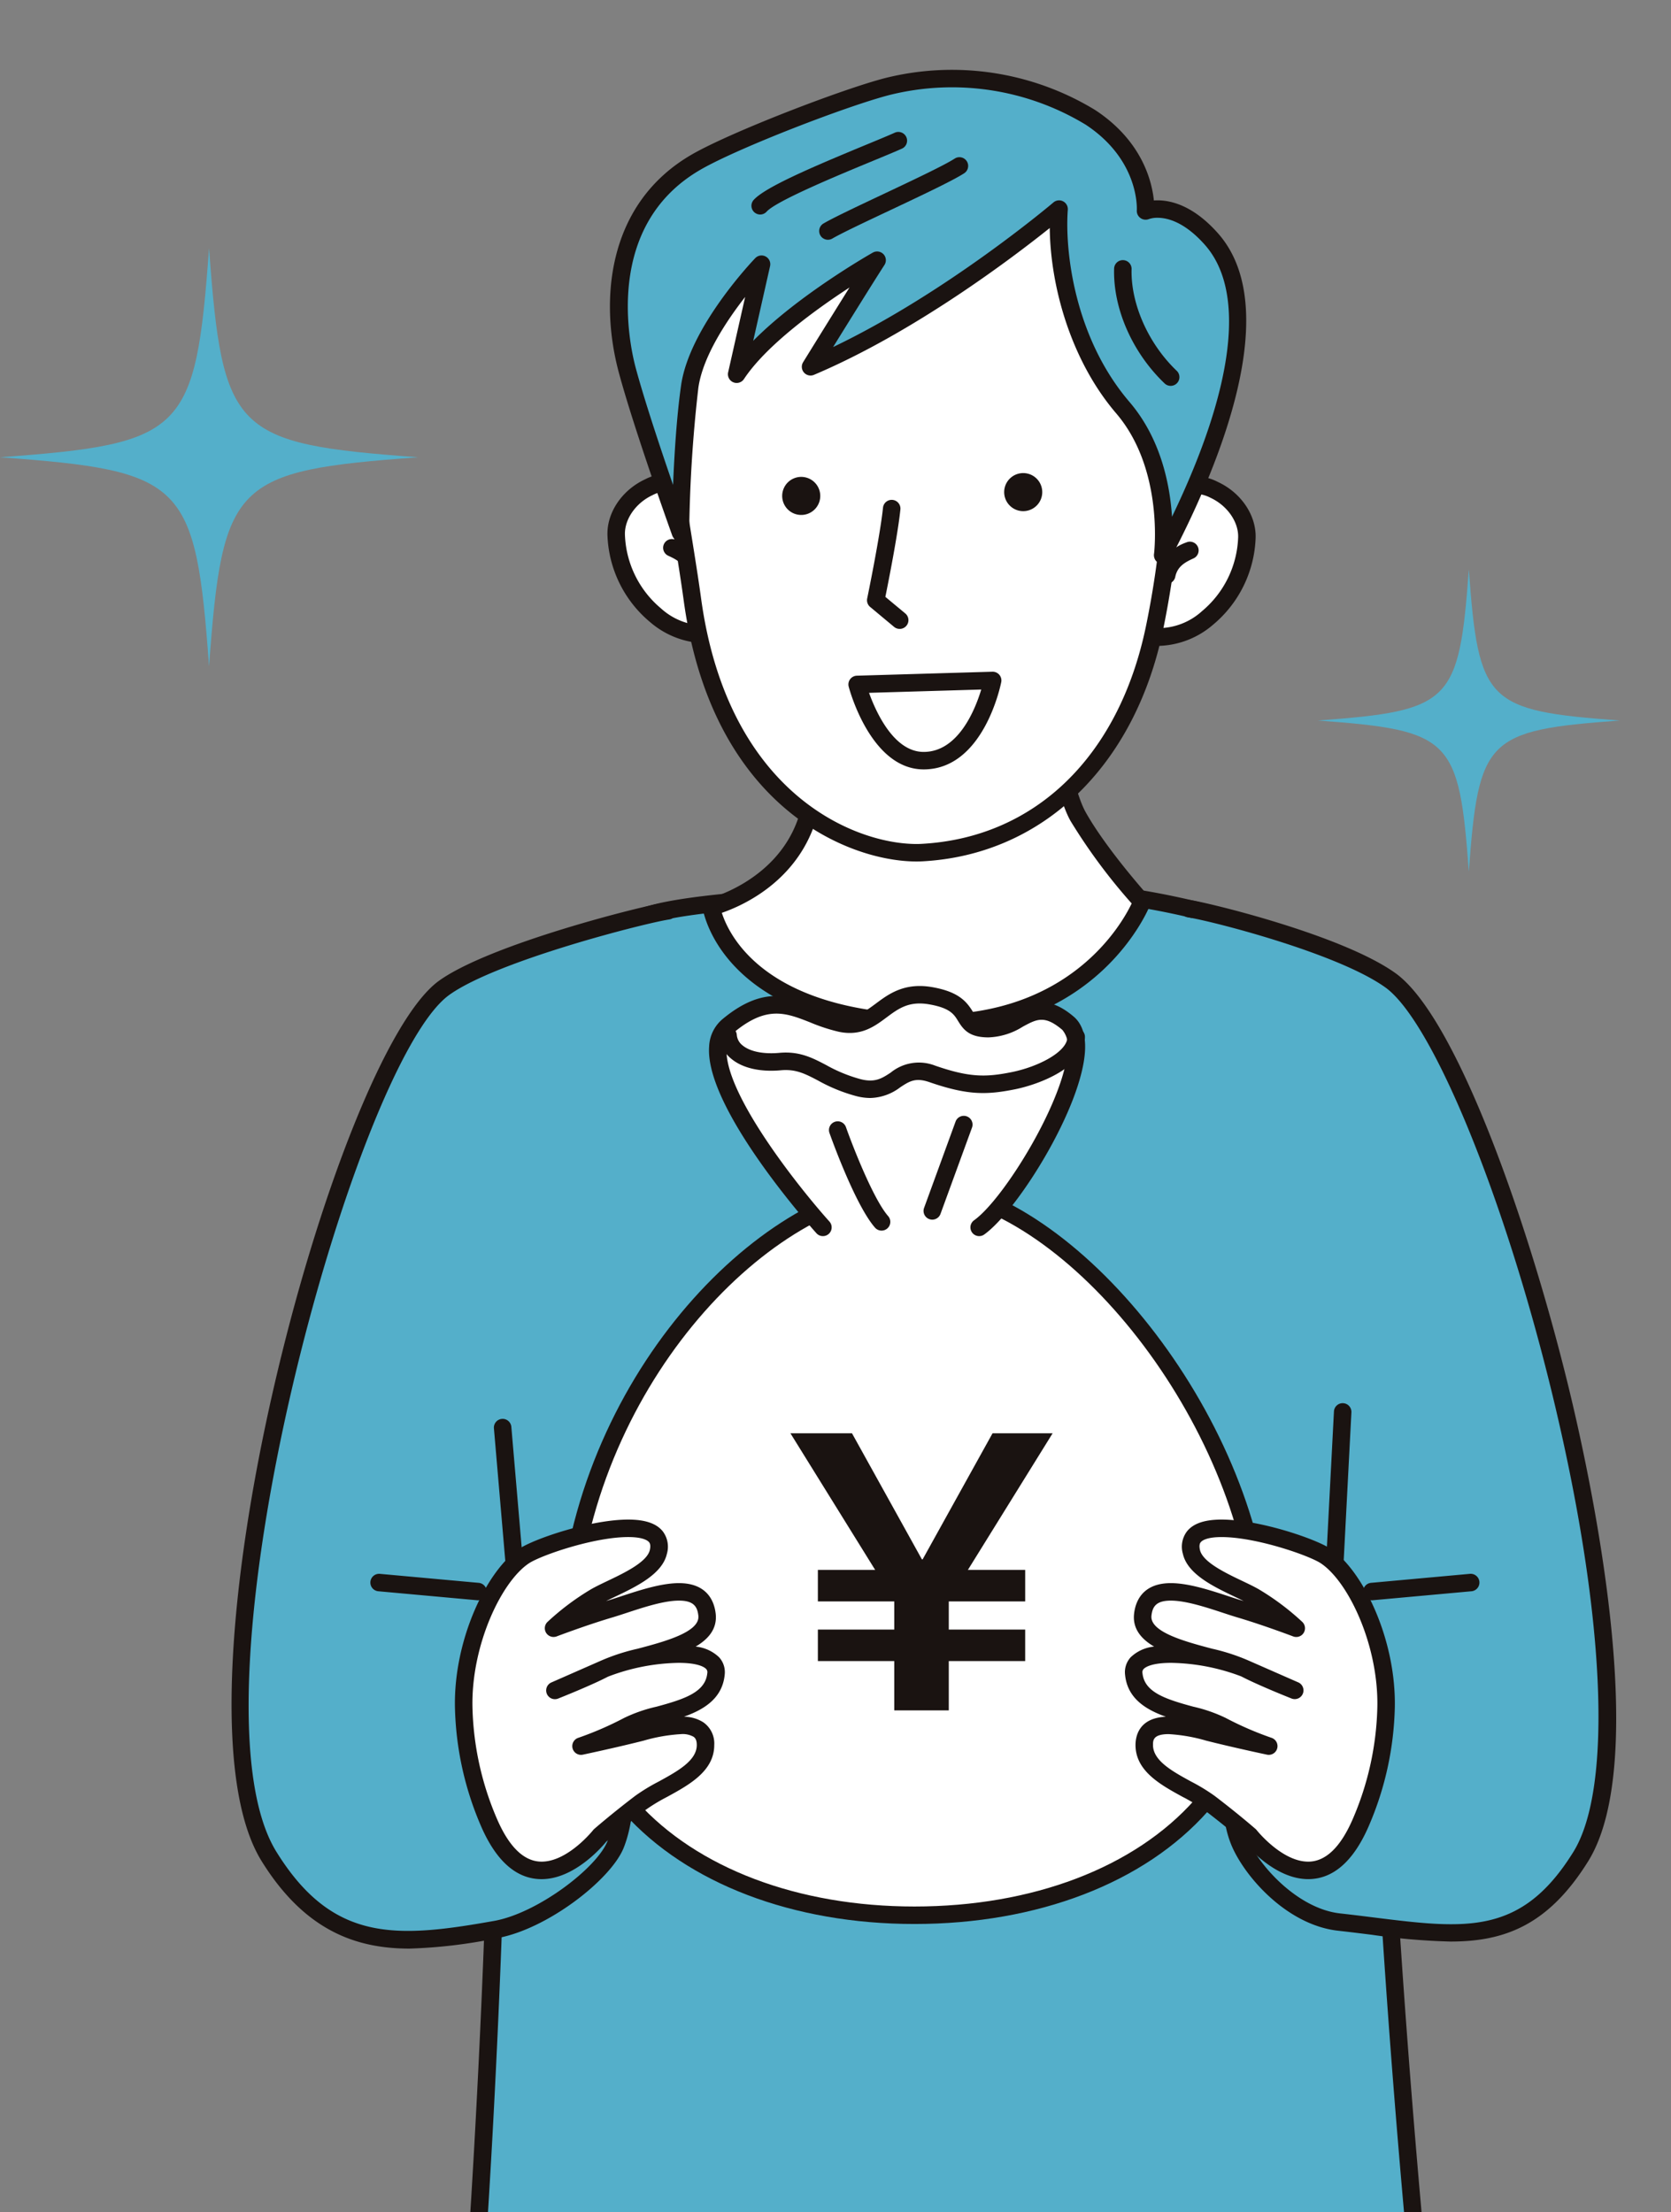 <svg xmlns="http://www.w3.org/2000/svg" xmlns:xlink="http://www.w3.org/1999/xlink" width="260" height="344.259" viewBox="0 0 260 344.259">
  <rect x="0" y="0" width="260" height="344.259" fill="#808080" stroke="none"/>
  <defs>
    <clipPath id="clip-path">
      <rect id="Rectangle_627" data-name="Rectangle 627" width="251.08" height="344.259" fill="none"/>
    </clipPath>
  </defs>
  <g id="feat-img5" transform="translate(-3878.211 -378.355)">
    <path id="Path_5959" data-name="Path 5959" d="M738.467,331.345c-20.742,1.522-21.976,2.757-23.5,23.5-1.523-20.742-2.757-21.977-23.5-23.5,20.742-1.523,21.976-2.757,23.5-23.5,1.523,20.742,2.757,21.977,23.5,23.5" transform="translate(3391.786 159.14)" fill="#54afca"/>
    <g id="Group_23347" data-name="Group 23347" transform="translate(3887.132 378.355)" clip-path="url(#clip-path)">
      <path id="Path_5918" data-name="Path 5918" d="M362.711,488.943c-.884-2.088-6.647-9.069-8.427-10.17-1.958-1.212-22.966-9.136-39.942-9.429s-55.792.37-65.654,3.69c-8.36,3.193-17.892,10.739-22.064,16.3-7.629,10.161-.468,65.884-.987,107.915-.589,47.741-4.344,98.864-4.715,99.607-.907,1.814,41.67,4.562,68.371,5.345,34.988,1.025,80.744-4.725,80.744-4.725s-9.437-89.253-7.714-141.96c.975-29.812,5.776-58.889.388-66.57" transform="translate(-156.973 -330.548)" fill="#54afca"/>
      <path id="パス_5919" data-name="パス 5919" d="M302.089,463.661h0c3.01,0,5.745.022,8.069.062,16.816.29,38.219,8.137,40.635,9.632,1.966,1.217,7.732,8.141,8.9,10.659,3.9,5.782,2.784,21.081,1.371,40.417-.634,8.674-1.289,17.643-1.591,26.865-1.7,52.009,7.613,140.881,7.707,141.773A1.36,1.36,0,0,1,366,694.563c-.387.049-39.038,4.858-72.135,4.858-2.99,0-5.942-.039-8.819-.123-.672-.02-67.329-2.26-69.491-5.877a1.649,1.649,0,0,1-.152-1.174h0c.44-2.188,4.085-52.115,4.668-99.277.185-14.991-.6-31.547-1.361-47.557-1.382-29.1-2.575-54.239,2.62-61.158,4.188-5.578,13.811-13.369,22.667-16.751C255.086,463.769,297.3,463.661,302.089,463.661Zm62.252,228.362c-1.159-11.343-9.175-92.118-7.583-140.815.3-9.277.961-18.274,1.6-26.975,1.328-18.173,2.475-33.869-.963-38.769a1.362,1.362,0,0,1-.139-.251c-.774-1.829-6.379-8.608-7.89-9.544-1.647-1.019-22.233-8.932-39.25-9.225-2.31-.04-5.03-.062-8.022-.062h0c-17.174,0-48.538.775-57.171,3.681-8.234,3.145-17.54,10.668-21.41,15.824-4.606,6.135-3.378,32.006-2.078,59.4.762,16.051,1.55,32.648,1.364,47.72-.527,42.66-3.64,90.387-4.644,98.891,5.4,1.468,39.435,3.876,66.98,4.684,2.851.084,5.776.122,8.739.122C323.348,696.7,357.289,692.861,364.341,692.023Z" transform="translate(-152.767 -326.287)" fill="#1a1311"/>
      <path id="Path_5920" data-name="Path 5920" d="M624.207,556.652l-1.4,26.91-11.022,8.929s-7.888,20.431-3.694,30.915c1.857,4.641,8.268,11.824,15.555,12.639,17.492,1.954,28.06,5.191,37.6-10.2,14.778-23.826-13.542-124.834-29.618-136.367-7.807-5.6-28.057-10.674-31.319-11.14" transform="translate(-424.215 -336.929)" fill="#54afca"/>
      <path id="パス_5921" data-name="パス 5921" d="M636.725,634.821a102.557,102.557,0,0,1-12.272-1.059c-1.669-.208-3.406-.424-5.217-.626-8.05-.9-14.7-8.579-16.667-13.485-4.342-10.856,3.359-31.056,3.689-31.91a1.36,1.36,0,0,1,.413-.567l10.552-8.548,1.367-26.3a1.36,1.36,0,1,1,2.717.141l-1.4,26.91a1.36,1.36,0,0,1-.5.986l-10.734,8.7c-.976,2.655-7.239,20.428-3.576,29.586,1.742,4.355,7.887,11.059,14.443,11.792,1.823.2,3.571.421,5.251.63,14.313,1.781,22.953,2.856,31.046-10.192,6.245-10.069,4.941-37.563-3.4-71.754-7.463-30.578-18.577-57.573-25.85-62.791-7.528-5.4-27.445-10.431-30.718-10.9a1.36,1.36,0,0,1,.385-2.693c2.746.392,23.618,5.426,31.92,11.382,9.328,6.692,20.487,38.052,26.908,64.356,3.237,13.263,13.026,57.786,3.073,73.833C651.932,632.324,645.079,634.821,636.725,634.821Z" transform="translate(-419.955 -332.668)" fill="#1a1311"/>
      <path id="Path_5922" data-name="Path 5922" d="M401.825,375.438s1.668,11.778,4.1,16.1c3.361,5.977,9.928,13.263,9.928,13.263s-7.357,19.462-33.665,18.9c-30.618-.655-33.338-18.113-33.338-18.113s10.83-2.634,14.634-12.878c2.128-5.729.585-14.927.585-14.927Z" transform="translate(-247.09 -264.447)" fill="#fff"/>
      <path id="パス_5923" data-name="パス 5923" d="M397.565,369.817a1.36,1.36,0,0,1,1.346,1.17c.016.115,1.66,11.574,3.937,15.622,3.246,5.773,9.689,12.947,9.753,13.019a1.361,1.361,0,0,1,.262,1.392c-.075.2-7.785,19.791-33.825,19.791-.378,0-.757,0-1.142-.012-31.4-.671-34.534-18.505-34.653-19.264a1.363,1.363,0,0,1,1.02-1.531c.1-.025,10.185-2.613,13.683-12.031,1.975-5.316.534-14.14.519-14.229a1.361,1.361,0,0,1,1.257-1.582l37.757-2.341Zm12.428,30.969a89.225,89.225,0,0,1-9.517-12.844c-2.07-3.681-3.561-12.13-4.07-15.33l-35.05,2.174c.352,2.924.864,9.5-.859,14.134-3.243,8.731-11.125,12.242-14.273,13.327,1.2,3.736,6.924,15.3,31.73,15.831l1.084.012C400.4,418.09,408.375,404.163,409.993,400.786Z" transform="translate(-242.83 -260.187)" fill="#1a1311"/>
      <line id="Line_92" data-name="Line 92" y1="1.398" x2="15.377" transform="translate(204.535 246.283)" fill="#fff"/>
      <path id="線_93" data-name="線 93" d="M-4.262-1.5A1.36,1.36,0,0,1-5.615-2.739,1.36,1.36,0,0,1-4.384-4.217l15.377-1.4a1.36,1.36,0,0,1,1.478,1.232A1.36,1.36,0,0,1,11.24-2.906l-15.377,1.4Q-4.2-1.5-4.262-1.5Z" transform="translate(208.795 250.544)" fill="#1a1311"/>
      <path id="Path_5924" data-name="Path 5924" d="M141.961,559.9l2.1,24.463,13.63,9.086s6.033,20.857,1.839,31.342c-1.856,4.641-11.447,11.936-18.666,13.222-14.194,2.528-25.7,4.024-35.245-11.363-14.778-23.826,11.178-123.663,27.254-135.2,7.807-5.6,31.546-11.51,34.807-11.977" transform="translate(-72.673 -337.726)" fill="#54afca"/>
      <path id="パス_5925" data-name="パス 5925" d="M122.949,636.714c-8.314,0-16.3-2.795-23.008-13.612C84.4,598.051,111.2,497.819,127.557,486.084c7.968-5.717,31.809-11.7,35.408-12.218a1.36,1.36,0,1,1,.385,2.693c-3.369.482-26.734,6.374-34.207,11.735-14.861,10.661-41.738,109.437-26.891,133.373,8.736,14.085,18.616,13.454,33.851,10.741,6.776-1.207,15.976-8.225,17.641-12.388,3.635-9.087-.9-26.86-1.752-29.985l-13.208-8.805a1.36,1.36,0,0,1-.6-1.016l-2.1-24.463a1.36,1.36,0,0,1,2.711-.232l2.041,23.811,13.085,8.723a1.36,1.36,0,0,1,.552.754c.252.87,6.113,21.431,1.8,32.225-1.984,4.959-11.888,12.666-19.69,14.056A78.89,78.89,0,0,1,122.949,636.714Z" transform="translate(-68.154 -333.465)" fill="#1a1311"/>
      <line id="Line_94" data-name="Line 94" x1="15.377" y1="1.398" transform="translate(50.067 246.283)" fill="#fff"/>
      <path id="線_95" data-name="線 95" d="M11.118-1.5q-.062,0-.125-.006l-15.377-1.4A1.36,1.36,0,0,1-5.615-4.384,1.36,1.36,0,0,1-4.137-5.615l15.377,1.4a1.36,1.36,0,0,1,1.232,1.478A1.361,1.361,0,0,1,11.118-1.5Z" transform="translate(54.327 250.544)" fill="#1a1311"/>
      <path id="Path_5926" data-name="Path 5926" d="M573.935,278.829c6.758,1.125,14.816-6.107,15.081-15.39.166-5.814-7.806-10.944-12.808-6.527a30.124,30.124,0,0,0-4.7,5.339" transform="translate(-403.927 -179.788)" fill="#fff"/>
      <path id="パス_5927" data-name="パス 5927" d="M571.075,276.041a9.887,9.887,0,0,1-1.624-.132,1.36,1.36,0,1,1,.447-2.684,10.125,10.125,0,0,0,7.868-2.585,15.675,15.675,0,0,0,5.63-11.5c.069-2.4-1.692-4.924-4.28-6.136a5.65,5.65,0,0,0-6.268.668,29.08,29.08,0,0,0-4.432,5.023,1.36,1.36,0,0,1-2.329-1.407,31.393,31.393,0,0,1,4.96-5.655,8.26,8.26,0,0,1,9.223-1.092c3.6,1.684,5.946,5.172,5.846,8.678a18.432,18.432,0,0,1-6.62,13.525A13.492,13.492,0,0,1,571.075,276.041Z" transform="translate(-399.667 -175.526)" fill="#1a1311"/>
      <path id="Path_5928" data-name="Path 5928" d="M592.131,289.76c-1.4.639-3.134,1.526-3.607,3.844" transform="translate(-415.91 -204.098)" fill="#fff"/>
      <path id="パス_5929" data-name="パス 5929" d="M584.264,290.7a1.361,1.361,0,0,1-1.334-1.633,6.709,6.709,0,0,1,4.376-4.81,1.36,1.36,0,1,1,1.128,2.476c-1.358.619-2.508,1.263-2.839,2.879A1.361,1.361,0,0,1,584.264,290.7Z" transform="translate(-411.649 -199.837)" fill="#1a1311"/>
      <path id="Path_5930" data-name="Path 5930" d="M313.864,277.43c-6.758,1.125-14.816-6.107-15.081-15.39-.166-5.814,7.806-10.944,12.808-6.527a30.123,30.123,0,0,1,4.7,5.339" transform="translate(-211.824 -178.803)" fill="#fff"/>
      <path id="パス_5931" data-name="パス 5931" d="M308.2,274.642a13.492,13.492,0,0,1-8.42-3.3,18.432,18.432,0,0,1-6.62-13.525c-.1-3.506,2.249-6.994,5.846-8.678a8.26,8.26,0,0,1,9.222,1.093,31.389,31.389,0,0,1,4.96,5.655,1.36,1.36,0,1,1-2.329,1.407,29.152,29.152,0,0,0-4.432-5.022,5.65,5.65,0,0,0-6.268-.668c-2.589,1.212-4.349,3.736-4.28,6.136a15.674,15.674,0,0,0,5.63,11.5,10.125,10.125,0,0,0,7.868,2.585,1.36,1.36,0,0,1,.447,2.684A9.885,9.885,0,0,1,308.2,274.642Z" transform="translate(-207.564 -174.541)" fill="#1a1311"/>
      <path id="Path_5932" data-name="Path 5932" d="M328.086,288.362c1.4.639,3.134,1.526,3.607,3.844" transform="translate(-232.466 -203.113)" fill="#fff"/>
      <path id="パス_5933" data-name="パス 5933" d="M327.431,289.306a1.361,1.361,0,0,1-1.331-1.088c-.33-1.616-1.481-2.26-2.839-2.879a1.36,1.36,0,0,1,1.128-2.476,6.709,6.709,0,0,1,4.376,4.81,1.361,1.361,0,0,1-1.334,1.633Z" transform="translate(-228.205 -198.852)" fill="#1a1311"/>
      <path id="Path_5934" data-name="Path 5934" d="M325.521,120.885c-1.35,9.208,1.987,24.294,3.735,37.059,4.592,33.545,27.569,39.8,35.656,39.377,18.366-.961,31.976-14.311,36.248-34.967,2.222-10.743,4.608-28.87.425-40.764S382.895,79.5,354.6,97.184c-16.6,10.37-26.637,7.064-29.075,23.7" transform="translate(-230.438 -64.633)" fill="#fff"/>
      <path id="パス_5935" data-name="パス 5935" d="M366.871,86.139h0c19.423,0,29.206,23.529,31.742,30.74,4.663,13.26,1.29,33.433-.377,41.491-4.4,21.256-18.769,35.07-37.509,36.05q-.4.021-.845.021c-10.61,0-31.836-8.48-36.23-40.572-.427-3.121-.95-6.381-1.476-9.66-1.625-10.14-3.306-20.625-2.257-27.781,1.764-12.039,7.4-14.358,15.931-17.87a85.515,85.515,0,0,0,13.77-6.788C355.6,88.033,361.405,86.139,366.871,86.139ZM359.885,191.72q.369,0,.7-.018c17.711-.927,30.791-13.594,34.987-33.884,1.621-7.835,4.911-27.421.474-40.037-2.386-6.784-11.541-28.92-29.176-28.922h0c-4.948,0-10.266,1.755-15.806,5.218a89.025,89.025,0,0,1-14.176,7c-8.211,3.38-12.735,5.241-14.274,15.748-.988,6.743.659,17.019,2.252,26.956.529,3.3,1.055,6.581,1.485,9.721C330.489,183.732,350.1,191.72,359.885,191.72Z" transform="translate(-226.186 -60.373)" fill="#1a1311"/>
      <path id="Path_5936" data-name="Path 5936" d="M446.685,358.2s-2.467,12.483-10.735,12.483c-7.234,0-10.348-11.862-10.348-11.862Z" transform="translate(-301.152 -252.306)" fill="#fff"/>
      <path id="パス_5937" data-name="パス 5937" d="M442.424,352.58a1.36,1.36,0,0,1,1.334,1.624c-.11.554-2.79,13.579-12.07,13.579-8.19,0-11.526-12.351-11.664-12.877A1.36,1.36,0,0,1,421.3,353.2l21.084-.62Zm-10.735,12.483c5.368,0,8-6.542,8.959-9.709l-17.458.514C424.284,358.9,427.072,365.063,431.689,365.063Z" transform="translate(-296.892 -248.046)" fill="#1a1311"/>
      <path id="Path_5938" data-name="Path 5938" d="M439.11,285.1l-3.721-3.1s2.016-9.738,2.481-14.263" transform="translate(-308.047 -188.589)" fill="#fff"/>
      <path id="パス_5939" data-name="パス 5939" d="M434.849,282.2a1.354,1.354,0,0,1-.87-.315l-3.721-3.1a1.36,1.36,0,0,1-.461-1.321c.02-.1,2.007-9.722,2.46-14.126a1.36,1.36,0,1,1,2.706.278c-.394,3.83-1.844,11.158-2.338,13.6l3.1,2.58a1.36,1.36,0,0,1-.872,2.405Z" transform="translate(-303.787 -184.328)" fill="#1a1311"/>
      <path id="Path_5940" data-name="Path 5940" d="M508.715,250.959a2.962,2.962,0,1,1-3.811-1.739,2.962,2.962,0,0,1,3.811,1.739" transform="translate(-355.654 -175.41)" fill="#1a1311"/>
      <path id="Path_5941" data-name="Path 5941" d="M391.881,252.967a2.962,2.962,0,1,1-3.811-1.739,2.962,2.962,0,0,1,3.811,1.739" transform="translate(-273.36 -176.825)" fill="#1a1311"/>
      <path id="Path_5942" data-name="Path 5942" d="M311.21,89.278a216.551,216.551,0,0,0-1.441,22.731S303.9,95.692,301.5,86.791s-2.894-24.6,10.749-32.452c5.876-3.383,22.975-10.007,29.75-11.746,11.013-2.829,23.356-.583,31.55,4.8,9.162,6.019,8.582,14.579,8.582,14.579s4.576-2.013,10.229,4.342c12.7,14.277-8.256,49.972-7.558,49.21,0,0,1.757-13.643-6.2-22.944-8.376-9.79-10.493-23.2-9.922-30.9,0,0-19.017,16.226-38.666,24.541,0,0,7.863-12.738,10.348-16.583,0,0-16.184,9.17-21.845,17.739l3.861-17.119S312.455,80.59,311.21,89.278" transform="translate(-212.811 -29.136)" fill="#54afca"/>
      <path id="パス_5943" data-name="パス 5943" d="M380.446,112.635a1.364,1.364,0,0,1-1.142-.619,1.453,1.453,0,0,1-.181-1.031c.119-1.113,1.249-13.429-5.9-21.782-7.164-8.374-10.246-19.964-10.337-28.844C357.178,64.928,341.818,76.6,326.2,83.21a1.36,1.36,0,0,1-1.688-1.967c.056-.091,4.038-6.541,7.216-11.624-5.152,3.358-12.937,8.972-16.42,14.244a1.36,1.36,0,0,1-2.462-1.049l2.645-11.726c-2.878,3.691-6.578,9.244-7.278,14.123a216.578,216.578,0,0,0-1.428,22.551,1.36,1.36,0,0,1-2.64.447c-.059-.164-5.915-16.472-8.3-25.324-3.095-11.479-1.73-26.436,11.383-33.985,6.043-3.479,23.356-10.156,30.09-11.885A42.821,42.821,0,0,1,369.956,42c7.284,4.786,8.827,11.067,9.132,14.072.177-.012.364-.02.563-.02,2.211,0,5.634.885,9.385,5.1,10.382,11.672.139,36.185-6.891,49.758-.19.366-.327.628-.4.775a1.423,1.423,0,0,1-.282.5A1.4,1.4,0,0,1,380.446,112.635ZM364.339,56.056a1.36,1.36,0,0,1,1.356,1.461c-.474,6.391,1.014,19.883,9.6,29.917,4.874,5.7,6.289,12.841,6.615,17.86,9.7-20.158,11.53-35.1,5.094-42.337-3.079-3.462-5.7-4.188-7.352-4.188a3.944,3.944,0,0,0-1.333.2A1.38,1.38,0,0,1,377,58.807a1.361,1.361,0,0,1-.568-1.188c.018-.313.366-7.872-7.971-13.35A40.109,40.109,0,0,0,338,39.649c-6.593,1.693-23.515,8.214-29.409,11.608-15.2,8.752-11.092,27.292-10.114,30.919,1.368,5.075,3.9,12.661,5.8,18.166.191-4.658.557-10.681,1.251-15.518,1.293-9.018,11.115-19.338,11.533-19.773a1.36,1.36,0,0,1,2.308,1.241l-2.622,11.623c7.034-7.124,18.049-13.41,18.607-13.726a1.36,1.36,0,0,1,1.813,1.922c-1.6,2.47-5.467,8.7-7.991,12.774,17.75-8.485,34.109-22.356,34.284-22.506A1.36,1.36,0,0,1,364.339,56.056Z" transform="translate(-208.471 -24.876)" fill="#1a1311"/>
      <path id="パス_5944" data-name="パス 5944" d="M568.605,155.483a1.356,1.356,0,0,1-.939-.376c-5.018-4.789-8.031-11.635-7.862-17.867a1.36,1.36,0,1,1,2.72.074c-.147,5.4,2.609,11.615,7.021,15.825a1.36,1.36,0,0,1-.939,2.344Z" transform="translate(-395.375 -95.434)" fill="#1a1311"/>
      <path id="パス_5945" data-name="パス 5945" d="M370.3,81.292a1.36,1.36,0,0,1-1.008-2.273c1.8-1.986,9-5.068,17.535-8.6,1.87-.773,3.445-1.424,4.413-1.86a1.36,1.36,0,0,1,1.117,2.481c-.985.443-2.587,1.106-4.489,1.893-5.251,2.172-15.026,6.215-16.557,7.907A1.357,1.357,0,0,1,370.3,81.292Z" transform="translate(-260.941 -47.908)" fill="#1a1311"/>
      <path id="パス_5946" data-name="パス 5946" d="M405.959,94.578a1.36,1.36,0,0,1-.687-2.535c1.578-.922,5.282-2.669,9.2-4.519,4.481-2.114,9.559-4.51,11.207-5.576a1.36,1.36,0,1,1,1.478,2.284c-1.8,1.165-6.744,3.5-11.524,5.753-3.866,1.824-7.517,3.547-8.992,4.408A1.354,1.354,0,0,1,405.959,94.578Z" transform="translate(-286.057 -57.266)" fill="#1a1311"/>
      <path id="Path_5947" data-name="Path 5947" d="M380.734,688.644c4.024,33.087-24.06,49.261-53.739,49.261s-57.27-16.118-53.74-49.261c3.838-36.04,31.988-64.189,53.74-64.189,22.178,0,49.9,32.628,53.739,64.189" transform="translate(-193.629 -439.847)" fill="#fff"/>
      <path id="パス_5948" data-name="パス 5948" d="M322.754,735.005c-18.871,0-35.343-6.282-45.191-17.235-7.88-8.764-11.3-20.359-9.9-33.531,3.923-36.835,32.837-65.405,55.092-65.405,22.908,0,51.225,33.609,55.09,65.385,1.581,13-1.684,24.492-9.44,33.249C358.533,728.613,341.894,735.005,322.754,735.005Zm0-113.45c-21.124,0-48.61,27.508-52.387,62.973-1.338,12.56,1.764,23.132,9.219,31.423,9.333,10.38,25.067,16.333,43.168,16.333,18.361,0,34.258-6.058,43.614-16.62,7.328-8.273,10.28-18.742,8.775-31.116C371.42,653.935,344.491,621.555,322.754,621.555Z" transform="translate(-189.389 -435.586)" fill="#1a1311"/>
      <path id="Path_5949" data-name="Path 5949" d="M368.614,559.848S346.17,534.893,353.847,528.5s11.515-1.706,17.487-.427,6.824-5.544,14.074-4.265,3.839,5.118,8.957,5.118,6.824-5.545,12.369-.853-7.844,27.513-13.815,31.779" transform="translate(-249.484 -368.838)" fill="#fff"/>
      <path id="パス_5950" data-name="パス 5950" d="M388.663,556.951a1.36,1.36,0,0,1-.792-2.467c4.7-3.358,14.238-18.945,14.554-26.652a3.835,3.835,0,0,0-.827-2.981c-2.755-2.331-3.957-1.68-6.14-.5a10.687,10.687,0,0,1-5.35,1.672c-2.934,0-3.874-1.149-4.72-2.536-.638-1.045-1.24-2.032-4.473-2.6-3.186-.562-4.806.645-6.682,2.044-1.859,1.386-3.967,2.957-7.441,2.212a27.677,27.677,0,0,1-4.422-1.452c-3.793-1.494-6.788-2.674-11.909,1.593a3.217,3.217,0,0,0-1.1,2.379c-.5,7,11.381,21.877,16,27.018a1.36,1.36,0,0,1-2.023,1.819c-.71-.79-17.383-19.446-16.694-29.032a5.873,5.873,0,0,1,2.068-4.275c6.359-5.3,10.573-3.64,14.648-2.034a25.578,25.578,0,0,0,3.995,1.323c2.267.486,3.516-.445,5.245-1.733,1.977-1.474,4.438-3.308,8.781-2.541,4.1.724,5.332,2.241,6.322,3.865.547.9.752,1.233,2.4,1.233a8.243,8.243,0,0,0,4.054-1.343c2.353-1.275,5.019-2.72,9.193.812,1.283,1.086,1.885,2.825,1.788,5.17-.36,8.785-10.463,25.02-15.691,28.754A1.354,1.354,0,0,1,388.663,556.951Z" transform="translate(-245.228 -364.581)" fill="#1a1311"/>
      <path id="パス_5951" data-name="パス 5951" d="M417.929,606.266a1.357,1.357,0,0,1-1.024-.465c-3.122-3.568-6.923-14.277-7.083-14.731a1.36,1.36,0,0,1,2.566-.906c1.044,2.957,4.259,11.209,6.565,13.845a1.36,1.36,0,0,1-1.023,2.256Z" transform="translate(-289.682 -414.753)" fill="#1a1311"/>
      <path id="線_96" data-name="線 96" d="M-4.261,10.534a1.357,1.357,0,0,1-.466-.083,1.36,1.36,0,0,1-.811-1.744l4.9-13.435A1.36,1.36,0,0,1,1.11-5.539a1.36,1.36,0,0,1,.811,1.744L-2.983,9.64A1.361,1.361,0,0,1-4.261,10.534Z" transform="translate(140.399 179.273)" fill="#1a1311"/>
      <path id="Path_5952" data-name="Path 5952" d="M400.061,754.5l10.877,19.619h.115L421.93,754.5h9.348l-13.185,21.263h8.915v4.9H415.121v4.385h11.886v4.9H415.121v7.675h-8.482v-7.675H394.752v-4.9h11.887v-4.385H394.752v-4.9h8.915L390.482,754.5Z" transform="translate(-276.416 -531.446)" fill="#1a1311"/>
      <path id="パス_5953" data-name="パス 5953" d="M375.532,550.57a8.807,8.807,0,0,1-2.216-.3,25.988,25.988,0,0,1-5.929-2.423c-2-1.046-3.443-1.8-5.761-1.591-3.266.3-6.02-.347-7.753-1.812a5.005,5.005,0,0,1-1.83-3.49,1.36,1.36,0,1,1,2.713-.209,2.312,2.312,0,0,0,.874,1.621c1.156.977,3.252,1.407,5.751,1.18,3.116-.283,5.134.772,7.269,1.89a23.368,23.368,0,0,0,5.351,2.2c2.258.585,3.332-.118,4.693-1.009a6.935,6.935,0,0,1,6.926-1.092c5.348,1.851,7.879,1.816,11.87,1.018,4.192-.838,8.716-3.176,8.716-5.49a1.36,1.36,0,1,1,2.721,0c0,4.728-7.132,7.4-10.9,8.158-4.415.883-7.382.932-13.294-1.115-2.178-.754-3.12-.137-4.546.8A7.993,7.993,0,0,1,375.532,550.57Z" transform="translate(-249.036 -379.696)" fill="#1a1311"/>
      <path id="Path_5954" data-name="Path 5954" d="M601.026,808.833c-3.316-2.211-22.583-8.124-20.894-.648.748,3.309,6.951,5.354,9.785,6.99a38.6,38.6,0,0,1,6.524,4.892s-4.592-1.751-8.763-2.986c-5.045-1.494-14.409-5.633-15.118.889-.583,5.359,11.788,6.211,15.959,8.387,2.679,1.4,7.688,3.378,7.688,3.378s-4.776-2.1-7.688-3.378c-5.007-2.2-17.836-4.069-17.357.815.582,5.941,9.63,5.824,13.63,8.038a52.323,52.323,0,0,0,7.366,3.2s-4.756-1.006-8.88-2.037c-3.728-.932-10.484-2.857-10.484,1.864,0,4.543,6.723,6.419,10.1,8.983,3.649,2.772,6.328,5.113,6.328,5.113s10.543,13.419,17.241-1.98a47.86,47.86,0,0,0,3.961-18.056c.181-10.058-4.761-20.376-9.394-23.466" transform="translate(-403.672 -566.677)" fill="#fff"/>
      <path id="パス_5955" data-name="パス 5955" d="M580.565,798.9h0c5.861,0,14.624,2.988,16.955,4.543,4.984,3.323,10.191,14.01,10,24.622a49.241,49.241,0,0,1-4.074,18.574c-2.371,5.452-5.537,8.216-9.409,8.216-5.08,0-9.383-5-10.062-5.83-.49-.423-2.965-2.544-6.168-4.978a27.71,27.71,0,0,0-3.288-1.986c-3.444-1.885-7.347-4.022-7.347-8.08,0-1.283.471-4.21,4.722-4.4-3.139-1.116-5.987-2.865-6.346-6.532a3.437,3.437,0,0,1,.868-2.718,6.108,6.108,0,0,1,3.651-1.664c-2.036-1.2-3.369-2.808-3.119-5.1.194-1.784,1.2-4.777,5.722-4.777,2.771,0,6.179,1.121,8.918,2.023.8.262,1.545.508,2.216.707l.2.06c-.432-.216-.9-.44-1.395-.675-3.275-1.563-7.351-3.507-8.067-6.677a3.957,3.957,0,0,1,.643-3.5C576.173,799.5,577.931,798.9,580.565,798.9Zm13.474,53.235c2.689,0,5.015-2.214,6.914-6.58a46.5,46.5,0,0,0,3.848-17.538c.173-9.578-4.493-19.445-8.789-22.309-1.827-1.218-10.061-4.085-15.446-4.086h0c-2.352,0-3.057.565-3.251.807-.074.093-.3.376-.114,1.2.425,1.882,3.986,3.581,6.585,4.821.966.461,1.857.888,2.553,1.29a39.666,39.666,0,0,1,6.785,5.089,1.36,1.36,0,0,1-1.426,2.253c-.045-.017-4.594-1.747-8.664-2.953-.7-.206-1.471-.461-2.294-.732-2.554-.84-5.733-1.886-8.068-1.886-2.292,0-2.864.939-3.018,2.35-.278,2.558,5.335,4.046,9.433,5.134a31.342,31.342,0,0,1,5.8,1.9l7.606,3.339a1.36,1.36,0,0,1-1.047,2.51c-.207-.082-5.106-2.023-7.817-3.437a32.048,32.048,0,0,0-10.908-2.11c-3.172,0-4.086.736-4.29.962a.719.719,0,0,0-.176.624c.29,2.954,3.462,4.033,7.913,5.235a23.3,23.3,0,0,1,5.022,1.745,51.152,51.152,0,0,0,7.142,3.1,1.36,1.36,0,0,1-.717,2.62c-.048-.01-4.828-1.023-8.928-2.048l-.512-.129a26.151,26.151,0,0,0-5.833-1.018c-2.449,0-2.449.977-2.449,1.691,0,2.446,3.016,4.1,5.932,5.693a29.487,29.487,0,0,1,3.627,2.206c3.644,2.769,6.289,5.074,6.4,5.171a1.378,1.378,0,0,1,.174.183C586.067,847.282,589.945,852.133,594.038,852.133Z" transform="translate(-399.413 -562.417)" fill="#1a1311"/>
      <path id="Path_5956" data-name="Path 5956" d="M227.908,808.833c3.316-2.211,22.583-8.124,20.894-.648-.748,3.309-6.951,5.354-9.785,6.99a38.6,38.6,0,0,0-6.523,4.892s4.592-1.751,8.763-2.986c5.045-1.494,14.409-5.633,15.118.889.582,5.359-11.788,6.211-15.959,8.387-2.679,1.4-7.689,3.378-7.689,3.378s4.776-2.1,7.689-3.378c5.007-2.2,17.836-4.069,17.357.815-.582,5.941-9.63,5.824-13.63,8.038a52.324,52.324,0,0,1-7.366,3.2s4.756-1.006,8.88-2.037c3.728-.932,10.485-2.857,10.485,1.864,0,4.543-6.723,6.419-10.1,8.983-3.649,2.772-6.328,5.113-6.328,5.113s-10.543,13.419-17.241-1.98a47.86,47.86,0,0,1-3.961-18.056c-.182-10.058,4.761-20.376,9.394-23.466" transform="translate(-155.283 -566.677)" fill="#fff"/>
      <path id="パス_5957" data-name="パス 5957" d="M239.848,798.9c2.634,0,4.393.6,5.377,1.829a3.957,3.957,0,0,1,.643,3.5c-.716,3.17-4.792,5.115-8.067,6.677-.492.235-.963.459-1.395.675l.2-.06c.672-.2,1.421-.446,2.216-.708,2.739-.9,6.147-2.023,8.918-2.023,4.527,0,5.529,2.993,5.722,4.777.249,2.293-1.083,3.9-3.119,5.1a6.108,6.108,0,0,1,3.65,1.664,3.437,3.437,0,0,1,.868,2.718c-.359,3.667-3.207,5.415-6.345,6.531a5.661,5.661,0,0,1,3.026.874,4.018,4.018,0,0,1,1.694,3.529c0,4.058-3.9,6.195-7.347,8.08a27.692,27.692,0,0,0-3.288,1.986c-3.2,2.434-5.679,4.555-6.168,4.978-.678.829-4.982,5.83-10.062,5.83-3.872,0-7.038-2.764-9.409-8.216a49.243,49.243,0,0,1-4.074-18.574c-.192-10.612,5.016-21.3,10-24.622C225.225,801.886,233.989,798.9,239.848,798.9Zm-11.615,18.269a1.36,1.36,0,0,1-.942-2.342,39.656,39.656,0,0,1,6.785-5.089c.7-.4,1.587-.829,2.553-1.29,2.6-1.24,6.16-2.939,6.585-4.821.186-.823-.04-1.106-.114-1.2-.194-.243-.9-.807-3.252-.807-5.384,0-13.618,2.867-15.446,4.086-4.3,2.864-8.962,12.731-8.789,22.309a46.5,46.5,0,0,0,3.848,17.538c1.9,4.366,4.225,6.58,6.914,6.58,4.093,0,7.972-4.851,8.01-4.9a1.375,1.375,0,0,1,.174-.183c.111-.1,2.756-2.4,6.4-5.171a29.485,29.485,0,0,1,3.627-2.206c2.917-1.6,5.933-3.247,5.933-5.693,0-.828-.273-1.121-.511-1.284a3.44,3.44,0,0,0-1.938-.407,26.157,26.157,0,0,0-5.835,1.019l-.51.128c-4.1,1.025-8.881,2.038-8.928,2.048a1.36,1.36,0,0,1-.717-2.62,51.305,51.305,0,0,0,7.142-3.1,23.3,23.3,0,0,1,5.022-1.745c4.45-1.2,7.623-2.281,7.913-5.235a.719.719,0,0,0-.176-.625c-.2-.226-1.119-.962-4.289-.962h0a31.97,31.97,0,0,0-10.989,2.149c-2.63,1.375-7.529,3.316-7.736,3.4a1.36,1.36,0,0,1-1.047-2.511l7.688-3.378a31.434,31.434,0,0,1,5.722-1.862c4.1-1.087,9.711-2.576,9.433-5.134-.153-1.41-.725-2.35-3.018-2.35-2.335,0-5.514,1.046-8.068,1.886-.823.271-1.6.526-2.294.732-4.071,1.206-8.619,2.935-8.664,2.953A1.359,1.359,0,0,1,228.233,817.167Z" transform="translate(-151.023 -562.417)" fill="#1a1311"/>
    </g>
    <path id="Path_5958" data-name="Path 5958" d="M65.054,150.372c-28.711,2.108-30.419,3.816-32.527,32.527C30.419,154.188,28.711,152.479,0,150.372c28.711-2.108,30.419-3.816,32.527-32.527,2.108,28.711,3.816,30.419,32.527,32.527" transform="translate(3878.211 299.145)" fill="#54afca"/>
  </g>
</svg>
